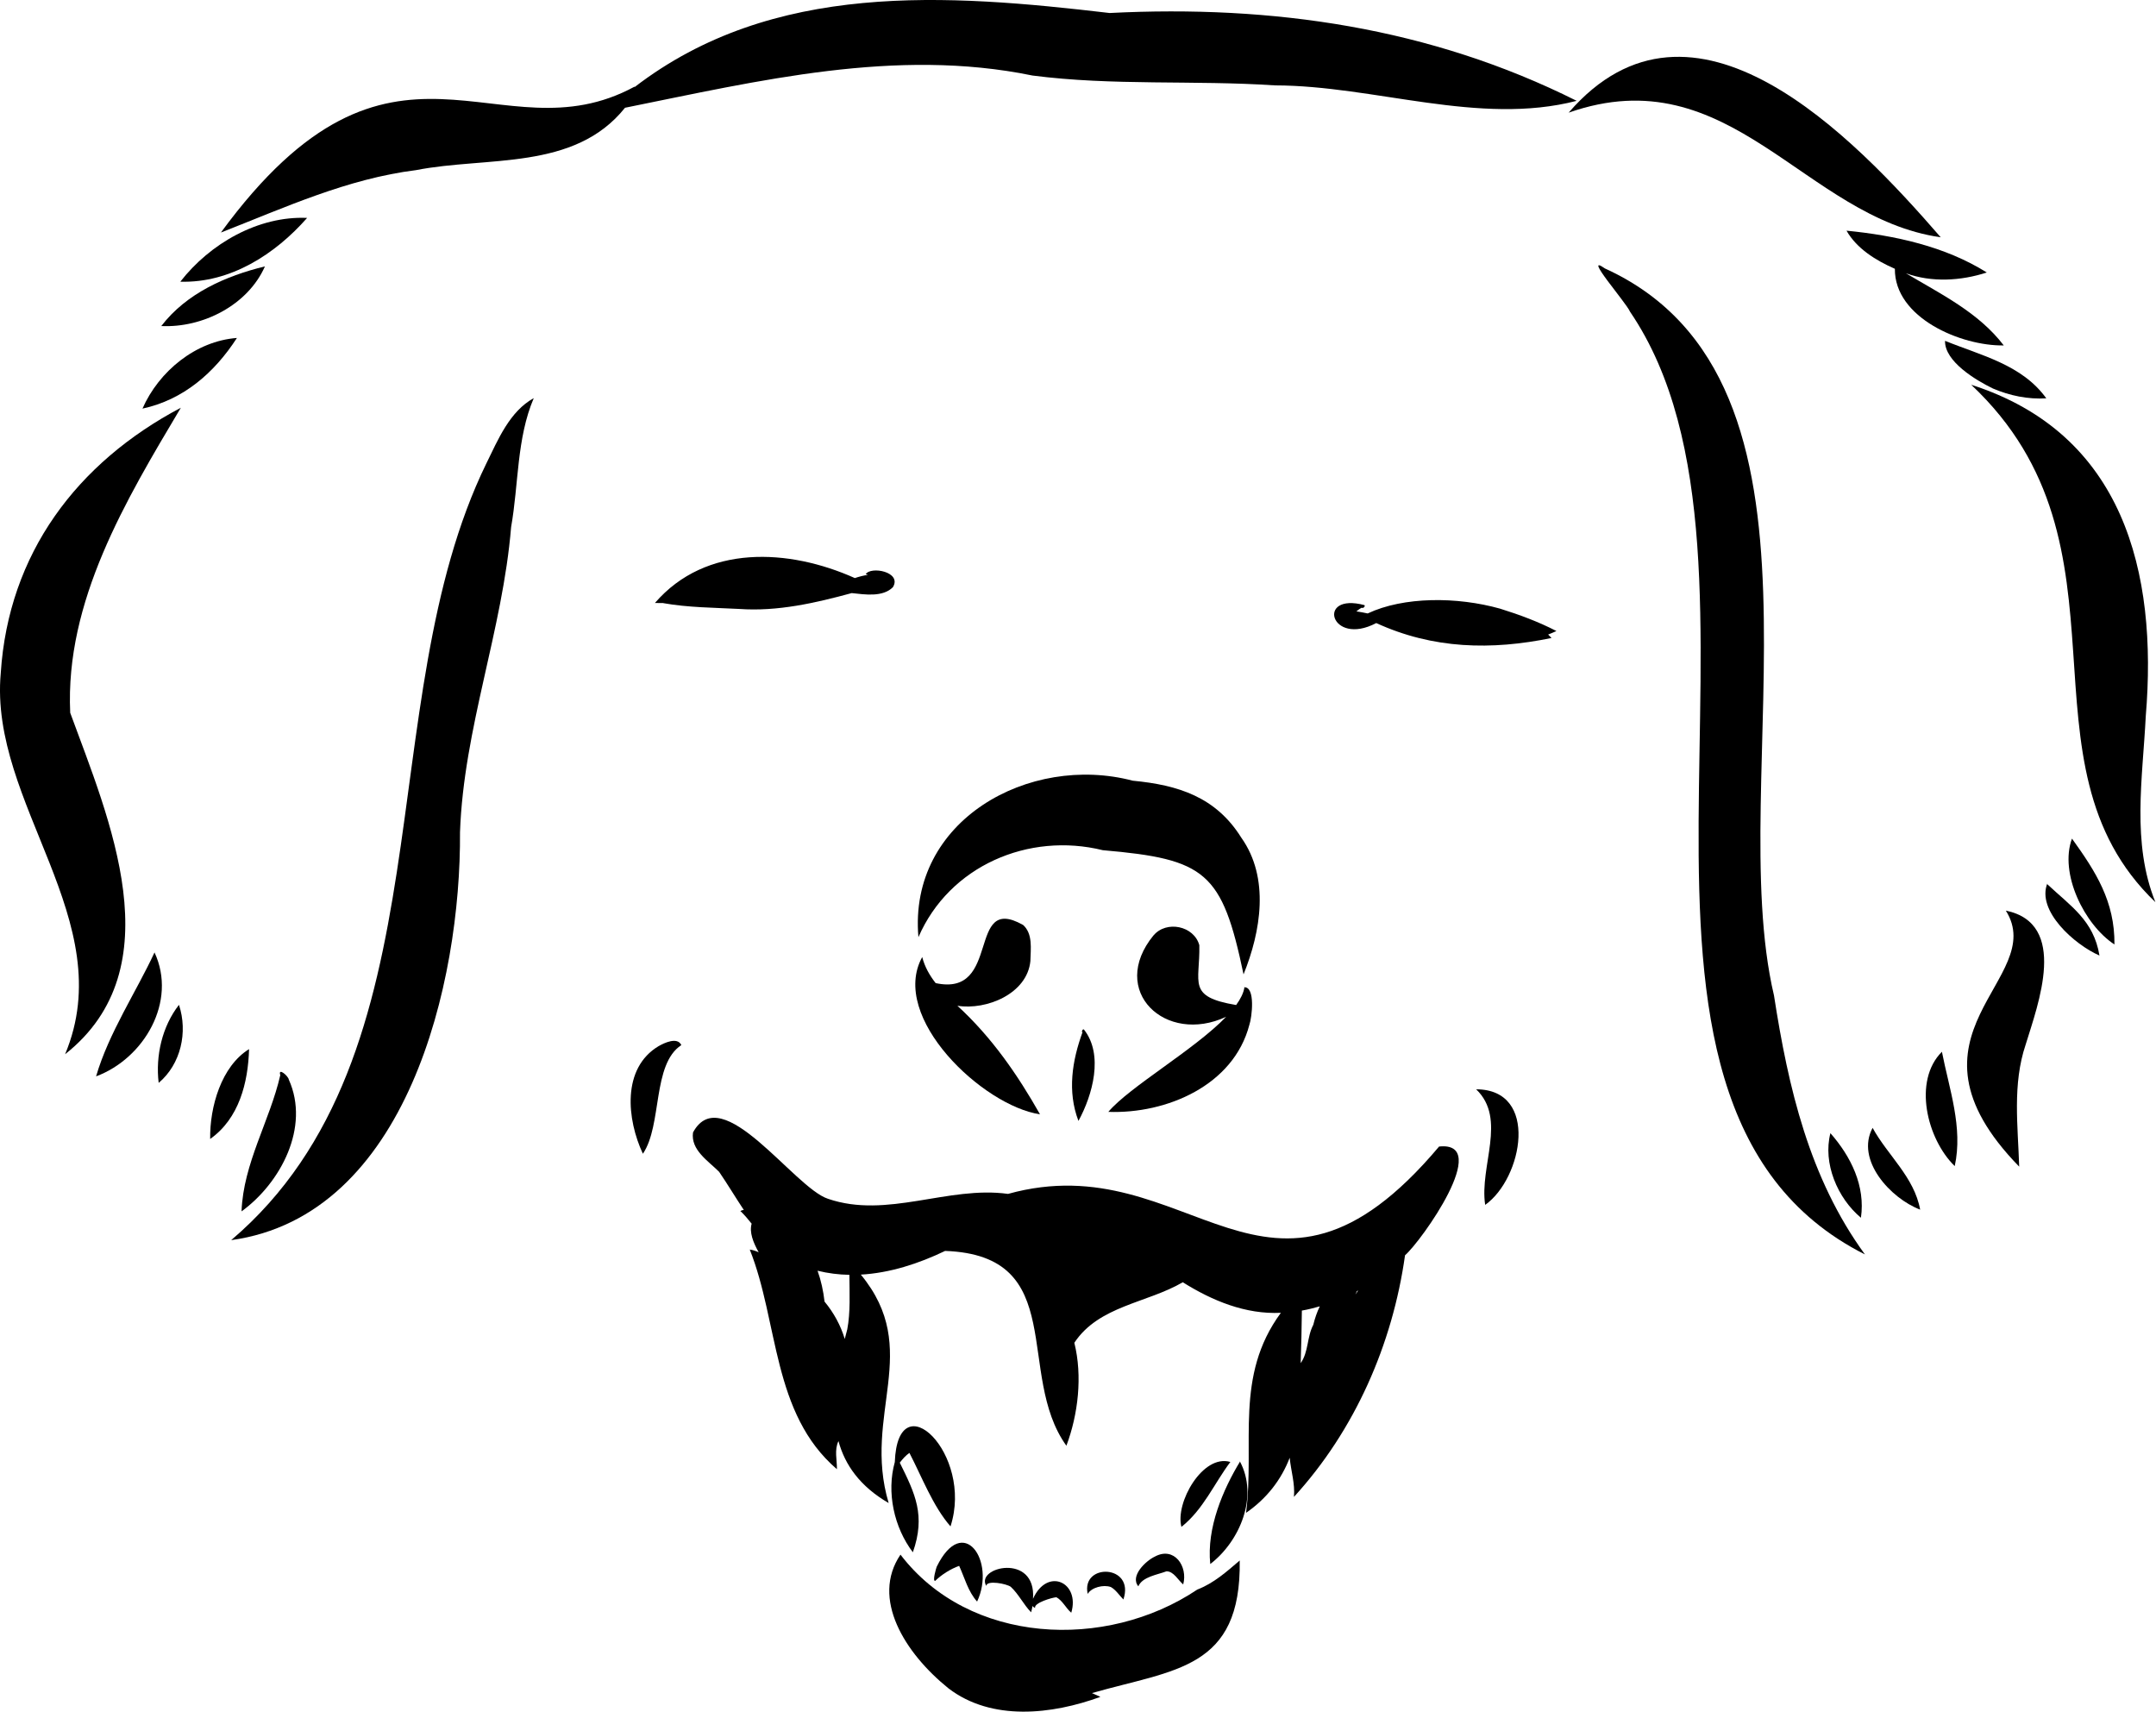 <svg width="1306" height="1037" viewBox="0 0 1306 1037" fill="none" xmlns="http://www.w3.org/2000/svg">
<path d="M624.16 582.038C624.32 574.658 625.78 565.508 619.58 560.098C619.56 560.118 619.54 560.128 619.53 560.148C585.36 540.918 606.89 604.138 566.77 595.468C563.12 590.798 560.17 585.678 558.63 579.678C538.53 616.208 595.47 669.878 629.98 674.938C616.4 650.978 600.89 628.408 579.95 609.198C597.64 612.008 622.25 601.908 624.17 582.048L624.16 582.038Z" fill="black"/>
<path d="M751.95 507.428C736.6 482.788 713.81 475.498 686.16 472.868C623.55 456.408 550.11 496.788 556.34 567.638C575.06 524.448 623.12 503.868 668.05 514.968C730.42 520.358 740.28 528.128 753.28 590.178C763.76 564.268 769.23 531.788 751.95 507.418V507.428Z" fill="black"/>
<path d="M671.37 673.468C706.6 674.758 747.22 657.498 756.8 620.748C758.37 616.358 760.61 597.468 753.62 598.008C753.56 598.098 753.66 598.318 753.74 598.218V598.198V598.178C753.76 598.178 753.78 598.178 753.8 598.178C753.23 601.548 751.44 605.098 748.8 608.748C718.8 603.688 726.98 595.408 726.5 572.508C723.26 560.738 706.55 557.348 698.79 566.548C698.79 566.538 698.79 566.518 698.78 566.508C671.13 600.248 706.1 633.058 742.76 615.858C723.3 635.998 684.18 658.288 671.37 673.478V673.468Z" fill="black"/>
<path d="M653.26 678.908C653.26 678.908 653.26 678.928 653.28 678.928C661.88 663.208 668.66 638.778 656.57 623.558C655.5 623.038 654.99 625.888 655.79 625.048C649.44 642.438 646.45 661.048 653.26 678.908Z" fill="black"/>
<path d="M715.66 924.828C728.91 914.318 735.48 898.608 745.29 885.508C728.47 880.548 711.72 910.378 715.66 924.828Z" fill="black"/>
<path d="M751.31 884.998C740.85 902.158 730.84 925.488 733.12 947.338C751.08 933.538 762.48 906.348 751.05 885.158C751.11 885.088 751.38 885.078 751.31 884.988V884.998Z" fill="black"/>
<path d="M552.96 940.228C560.82 917.928 554.36 904.738 545.04 885.948C546.73 883.758 548.6 881.608 550.88 880.028C558.55 894.798 565.05 912.208 575.77 924.538C589.98 880.578 543.83 836.218 542.03 885.578C536.91 903.828 541.51 925.148 552.97 940.228H552.96Z" fill="black"/>
<path d="M567.41 948.978C567.08 949.828 564.68 957.838 566.49 957.538C570.39 953.728 575.81 950.308 581.01 948.448C584.37 955.768 586.36 963.908 591.88 970.078C603.4 945.538 583.44 916.248 567.41 948.978Z" fill="black"/>
<path d="M612.27 961.128C617.09 965.588 619.98 971.838 624.59 976.578C624.95 975.378 625.23 974.068 625.43 972.718C625.75 973.218 626.25 973.628 627.01 973.878C626.18 970.948 637.14 967.638 639.91 967.458C643.69 969.508 645.63 974.048 648.92 976.838C654.41 958.448 634.47 949.058 625.75 968.388C627.79 940.248 590.57 949.208 597.44 960.578C597.7 956.918 609.81 959.268 612.27 961.138V961.128Z" fill="black"/>
<path d="M672.88 961.258C675.86 962.898 678.05 966.308 680.49 968.818C687.69 947.488 654.73 946.548 658.88 965.458C661.16 961.458 668.47 959.668 672.88 961.268V961.258Z" fill="black"/>
<path d="M699.53 942.848C694.04 945.418 684.35 954.628 689.54 960.828C692.06 955.048 700.9 953.888 706.57 951.758C710.94 951.648 713.67 957.188 716.73 959.688C719.7 948.708 711.27 936.448 699.52 942.848H699.53Z" fill="black"/>
<path d="M725.26 962.808C669.85 999.978 586.99 996.058 545.47 941.648C527.44 968.228 548.06 1001.28 574.54 1022.64C600.77 1042.7 637.3 1038.49 666.57 1027.8C664.9 1026.98 663.14 1026.29 661.43 1025.51C711.5 1011.14 751.96 1011.24 750.96 945.198C742.85 952.118 735.35 958.878 725.27 962.808H725.26Z" fill="black"/>
<path d="M871.75 694.438C767.59 818.208 721.07 692.448 610.62 723.148C574.29 718.088 537.42 738.408 501.58 726.118C481.01 719.488 437.25 653.628 419.8 685.918C418.28 696.548 429.04 703.168 435.61 709.778C440.65 717.148 445.43 725.158 450.57 732.888C449.86 732.968 448.59 733.098 448.54 733.888C448.6 733.928 448.73 733.818 448.84 733.848C451.19 736.168 453.3 738.638 455.31 741.188C453.82 746.418 456.25 752.578 459.57 758.498C457.85 757.728 456.07 757.108 454.17 756.868C471.74 800.928 467.58 856.138 506.97 889.908C507.05 884.268 505.31 878.208 507.9 872.878C511.85 887.388 520.96 900.318 538.31 910.398C522.23 856.558 559.14 817.668 521.45 772.038C539.04 771.058 556.48 765.398 572.5 757.688C647.92 760.358 614.82 832.358 645.97 875.688C653.07 856.758 655.82 833.518 650.78 813.328C665.61 790.898 694.78 789.338 716.47 776.668C734.4 787.898 754.54 796.208 775.89 795.178C747.59 833.638 760.23 874.088 754.79 916.338C767.44 907.588 776.19 896.158 781.23 882.968C782.06 891.318 784.52 898.538 783.81 906.678C820.7 866.318 843.52 814.268 851.1 760.328C861.04 751.718 904.17 691.038 871.76 694.458L871.75 694.438ZM513.22 805.238C512.7 807.168 512.2 809.088 511.71 811.018C509.3 802.918 505.07 795.128 499.47 788.388C498.74 781.978 497.37 775.658 495.24 769.688C501.62 771.258 508.07 772.068 514.52 772.168C514.59 782.948 515.21 794.898 513.23 805.238H513.22ZM795.53 802.438C791.59 809.938 792.78 818.638 787.89 825.678C788.27 815.058 788.47 804.398 788.61 793.818C792.28 793.188 795.89 792.278 799.47 791.248C797.76 794.778 796.47 798.558 795.53 802.438ZM821.06 784.078C821.37 783.388 821.67 782.708 821.97 782.028C822.21 781.898 822.47 781.788 822.71 781.658C822.13 782.448 821.62 783.278 821.06 784.088V784.078Z" fill="black"/>
<path d="M894.19 659.798C913.01 677.808 896.05 706.308 899.65 729.798C922.34 713.738 932.56 659.848 894.19 659.798Z" fill="black"/>
<path d="M399.03 633.598C376.46 647.008 379.74 678.168 389.43 698.828C401.24 681.498 394.95 644.628 412.72 633.018C410.34 627.868 402.33 631.718 399.03 633.608V633.598Z" fill="black"/>
<path d="M1074.61 603.018C1043.3 470.308 1122.59 231.078 972.16 162.588C958.24 152.768 985.26 183.528 987.38 188.778C1092.59 343.358 945.58 667.028 1129.68 759.808C1095.94 713.508 1083.26 658.808 1074.61 603.028V603.018Z" fill="black"/>
<path d="M1127.26 737.598C1130.06 718.358 1121.2 700.488 1108.77 686.358C1104.1 704.558 1113.02 725.698 1127.26 737.598Z" fill="black"/>
<path d="M1134.33 683.148C1123.84 702.638 1145.23 725.858 1163.14 732.688C1159.55 712.948 1143.4 699.748 1134.33 683.148Z" fill="black"/>
<path d="M1175.6 143.728C1122.67 82.708 1025.53 -18.862 950.2 68.238C1048.27 33.818 1092.98 131.978 1175.6 143.728Z" fill="black"/>
<path d="M1203.51 165.048C1178.24 149.198 1147.84 142.598 1118.53 139.718C1124.66 150.478 1136.14 157.698 1147.82 162.808C1147.51 192.508 1187.97 209.668 1213.78 209.228C1198.54 189.228 1175.65 178.118 1154.51 165.518C1170.13 171.198 1187.87 170.138 1203.51 165.048Z" fill="black"/>
<path d="M1207.21 235.318C1217.42 239.668 1228.47 241.968 1239.54 241.258C1224.78 220.778 1199.94 215.308 1178.21 206.438C1177.88 218.938 1196.93 230.338 1207.21 235.318Z" fill="black"/>
<path d="M1299.8 433.798C1307.12 346.238 1286.21 262.598 1194.06 233.048C1298.38 331.088 1217.28 461.878 1305.63 546.448C1291.14 510.528 1297.93 471.418 1299.8 433.798Z" fill="black"/>
<path d="M1280.83 572.078C1281.08 545.998 1269.57 528.058 1255.1 507.938C1247.31 529.028 1262.55 560.058 1280.83 572.078Z" fill="black"/>
<path d="M1240.1 535.528C1240.1 535.288 1240.3 535.018 1240.26 534.848C1233.33 551.598 1256.76 572.268 1271.75 578.768C1268.26 557.448 1254.19 548.778 1240.1 535.528Z" fill="black"/>
<path d="M1215.03 551.558C1241.26 593.168 1144.26 625.758 1223.13 706.638C1222.37 681.978 1218.95 656.708 1227.06 632.668C1234.61 608.088 1253.12 559.398 1215.03 551.558Z" fill="black"/>
<path d="M1176.32 637.048C1158.58 654.728 1167.29 690.018 1184.08 706.308C1189.22 682.888 1180.68 659.498 1176.32 637.048Z" fill="black"/>
<path d="M625.32 45.738C674.07 52.068 723.34 48.458 772.3 51.718C832.66 51.828 896.06 76.358 955.07 61.078C866.56 16.748 770.99 2.858 672.15 7.878C573.49 -3.692 468.14 -11.632 384.37 52.778C384.39 52.668 384.43 52.568 384.44 52.458C301.6 97.498 238.28 -1.852 133.81 140.848C172.42 125.758 210.39 108.238 252.08 103.038C295.09 94.598 347.92 103.648 378.61 65.268C459.57 48.968 542.55 28.748 625.32 45.728V45.738Z" fill="black"/>
<path d="M186.04 131.988C156.47 130.688 127.18 147.538 109.22 170.628C139.56 171.518 166.69 154.008 186.04 131.988Z" fill="black"/>
<path d="M160.48 161.358C136.74 167.128 112.92 177.648 97.7 197.488C122.84 198.668 150.12 184.818 160.48 161.358Z" fill="black"/>
<path d="M86.3 247.498C111.04 242.178 129.86 225.828 143.52 204.698C118.53 206.598 96.27 224.848 86.3 247.498Z" fill="black"/>
<path d="M42.53 431.748C39.38 364.218 76.2 302.978 109.55 246.958C46.58 280.258 5.13 335.308 0.46 407.688C-6.73 486.838 73.25 557.788 39.43 638.558C105.68 586.198 65.97 495.768 42.53 431.748Z" fill="black"/>
<path d="M93.6 576.898C82.65 600.568 65.88 625.628 58.2 651.958C87.24 641.148 107.46 606.658 93.6 576.898Z" fill="black"/>
<path d="M96.12 655.908C109.59 644.538 113.88 625.178 108.41 608.628C98.22 621.728 94.14 639.468 96.12 655.908Z" fill="black"/>
<path d="M294.64 280.638C223.53 426.288 272.56 638.468 140.04 751.158C246.68 736.368 279.3 595.028 278.65 504.038C280.87 441.138 304.49 381.748 309.61 319.218C314.21 293.368 312.92 265.488 323.33 241.148C308.74 249.168 301.72 266.238 294.64 280.638Z" fill="black"/>
<path d="M174.95 653.938C174.65 651.698 168.27 646.308 169.78 651.238C163.45 678.878 147.37 704.598 146.32 733.728C170.03 716.488 187.9 682.708 174.95 653.938Z" fill="black"/>
<path d="M150.87 635.438C150.87 635.438 150.87 635.438 150.87 635.448C150.9 635.428 150.93 635.408 150.96 635.388C150.93 635.398 150.9 635.418 150.87 635.438Z" fill="black"/>
<path d="M127.31 689.868C144.83 677.508 150.3 655.708 150.87 635.458C134.07 645.838 127.01 670.458 127.31 689.868Z" fill="black"/>
<path d="M908.72 368.678C882.65 361.348 850.32 361.288 828.47 371.568C826.23 371.078 823.97 370.658 821.64 370.308C822.8 369.378 823.66 368.698 825.15 367.928C825.12 368.058 825.08 368.208 825.06 368.298C825.76 368.478 827.15 367.328 826.54 366.528C796.91 358.588 805.86 391.998 833.67 377.388C868.08 393.168 903.42 393.928 939.83 386.438C939.23 385.708 938.47 385.039 937.79 384.349C939.48 383.679 941.16 382.998 942.81 382.218C932.02 376.638 920.39 372.308 908.71 368.678H908.72Z" fill="black"/>
<path d="M447.77 368.838C471.02 370.498 493.91 365.228 515.93 359.238C523.91 360.088 534.7 361.828 540.88 355.668C546.55 346.348 527.39 342.769 524.36 347.849C524.4 347.829 524.44 347.818 524.47 347.798C524.9 347.838 525.27 348.058 525.66 348.228C525.63 348.228 525.64 348.228 525.65 348.228C523 348.578 520.39 349.288 517.81 350.138C478.07 332.308 427.65 329.398 396.72 365.228C398.42 365.288 400.14 365.268 401.85 365.278C401.83 365.298 401.81 365.308 401.79 365.328C416.85 368.008 432.45 368.038 447.77 368.838Z" fill="black"/>
</svg>
